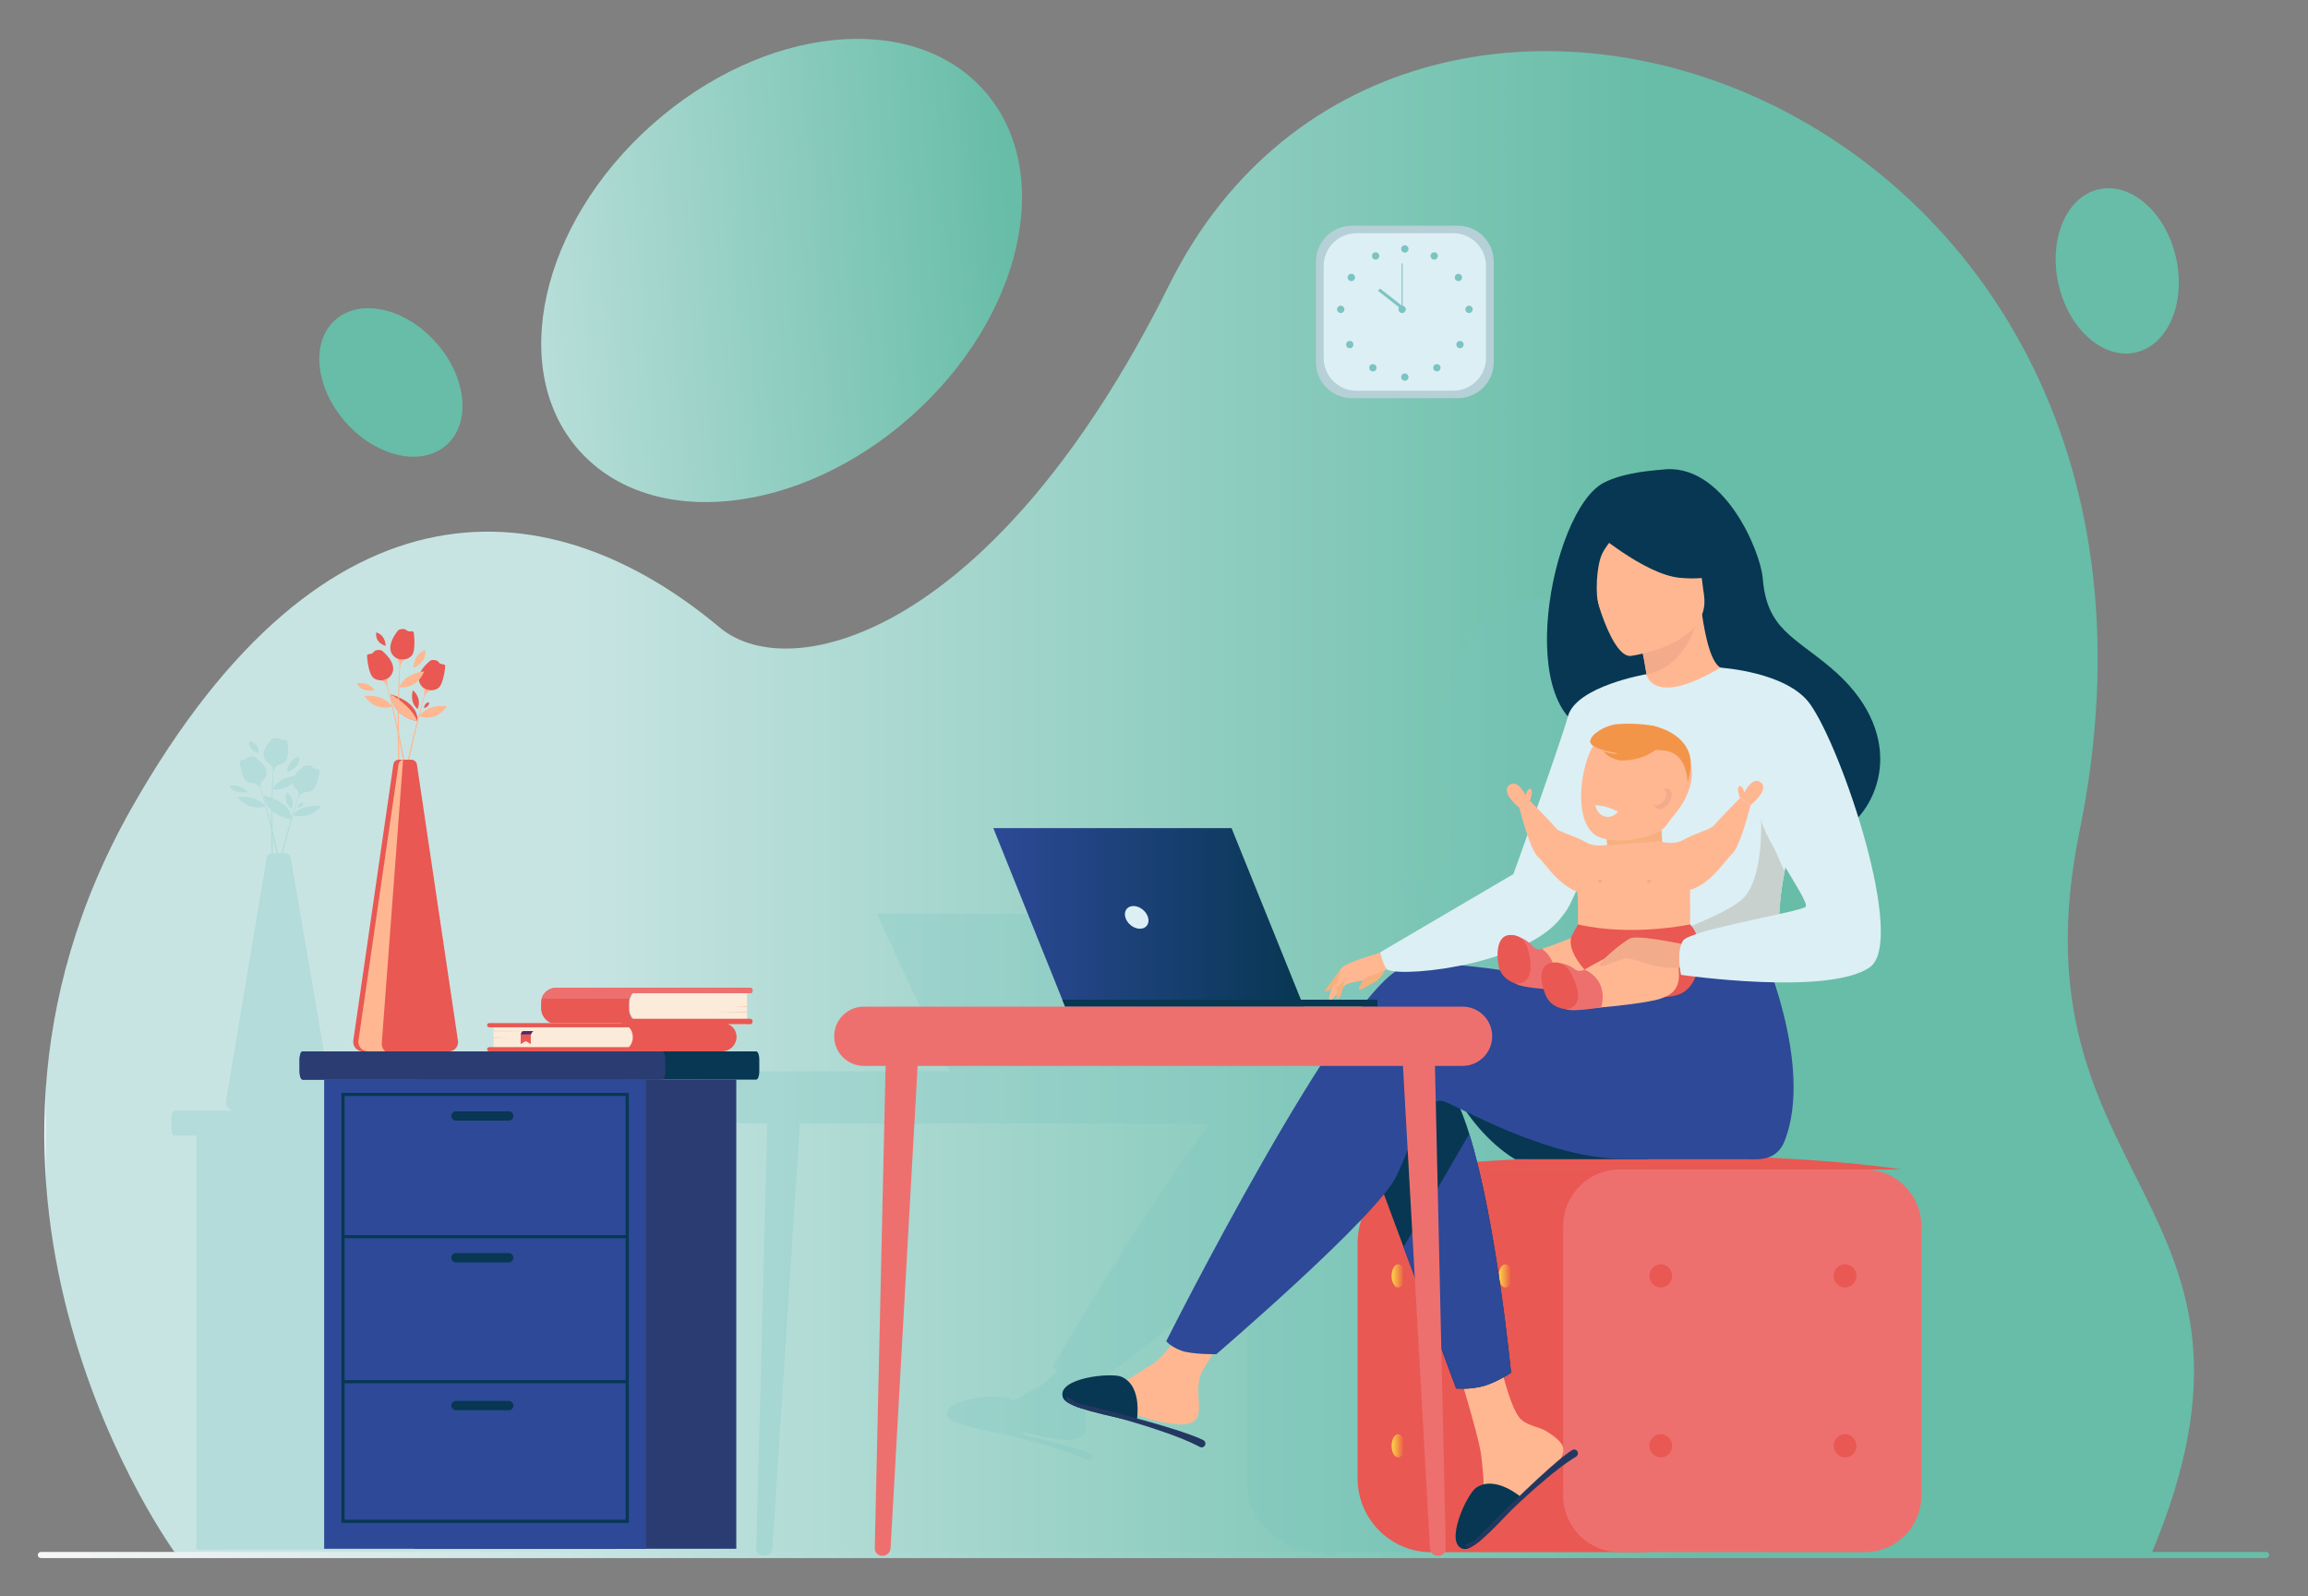<?xml version="1.0" encoding="UTF-8"?> <!-- Generator: Adobe Illustrator 25.4.1, SVG Export Plug-In . SVG Version: 6.00 Build 0) --> <svg xmlns="http://www.w3.org/2000/svg" xmlns:xlink="http://www.w3.org/1999/xlink" version="1.1" id="Layer_1" x="0px" y="0px" viewBox="0 0 944.988 653.682" style="enable-background:new 0 0 944.988 653.682;" xml:space="preserve"><rect x="0" y="0" width="944.988" height="653.682" fill="#808080" stroke="none"/> <style type="text/css"> .st0{fill:url(#SVGID_1_);} .st1{fill:url(#SVGID_00000090276254470686554510000011285300970689964189_);} .st2{fill:url(#SVGID_00000065075290512048673820000017510134336647762830_);} .st3{fill:#67BDA7;} .st4{fill:#B6D0D7;} .st5{fill:#DCEFF4;} .st6{fill:#7BC4C2;} .st7{opacity:0.25;fill:#7BC4C2;} .st8{fill:#073752;} .st9{fill:#2A3C72;} .st10{fill:#2D4997;} .st11{fill:#FCEBDA;} .st12{fill:#E95853;} .st13{fill:#ED706F;} .st14{fill:#F3D1B7;} .st15{fill:#4A2C6A;} .st16{fill:url(#SVGID_00000111165398757176916580000013534999177126761397_);} .st17{fill:url(#SVGID_00000101081625338190278550000016311381593036729532_);} .st18{fill:#D7691D;} .st19{fill:url(#SVGID_00000052065382905721874400000003805796893358421413_);} .st20{fill:#FFB792;} .st21{fill:#F6B07E;} .st22{fill:#F2AC8C;} .st23{fill:#C8D1CE;} .st24{fill:#F39549;} .st25{fill:#233861;} .st26{fill:url(#SVGID_00000063627332606610738700000002477460016623398328_);} .st27{fill:#6BB6BE;} </style> <g> <g> <g> <linearGradient id="SVGID_1_" gradientUnits="userSpaceOnUse" x1="18.12" y1="328.852" x2="898.319" y2="328.852"> <stop offset="0" style="stop-color:#FFFFFF"></stop> <stop offset="0.001" style="stop-color:#C7E4E3"></stop> <stop offset="0.247" style="stop-color:#C7E4E3"></stop> <stop offset="0.751" style="stop-color:#67BDA7"></stop> <stop offset="1" style="stop-color:#67BDA7"></stop> </linearGradient> <path class="st0" d="M72.097,636.462c0,0-108.143-146.652-18.289-305.423 c79.724-140.873,172.675-131.243,240.872-74.076c29.046,24.348,112.788,3.001,184.063-140.343 c97.2-195.482,434.13-76.921,372.697,223.832c-29.729,145.543,90.478,150.834,29.227,296.319L72.097,636.462z"></path> <linearGradient id="SVGID_00000012474230293971148180000005918643913227640494_" gradientUnits="userSpaceOnUse" x1="15.503" y1="636.77" x2="929.075" y2="636.77"> <stop offset="0" style="stop-color:#FFFFFF"></stop> <stop offset="0.001" style="stop-color:#F7F6F6"></stop> <stop offset="0.247" style="stop-color:#C7E4E3"></stop> <stop offset="0.751" style="stop-color:#67BDA7"></stop> <stop offset="1" style="stop-color:#67BDA7"></stop> </linearGradient> <path style="fill:url(#SVGID_00000012474230293971148180000005918643913227640494_);" d="M927.87,638.02H16.707 c-0.662,0-1.204-0.542-1.204-1.204v-0.092c0-0.662,0.542-1.204,1.204-1.204h911.163 c0.662,0,1.204,0.542,1.204,1.204v0.092C929.075,637.478,928.533,638.02,927.87,638.02z"></path> </g> </g> <linearGradient id="SVGID_00000070086881441998110080000008520349978196730027_" gradientUnits="userSpaceOnUse" x1="70.433" y1="128.801" x2="528.881" y2="95.66"> <stop offset="0" style="stop-color:#FFFFFF"></stop> <stop offset="0.001" style="stop-color:#C7E4E3"></stop> <stop offset="0.247" style="stop-color:#C7E4E3"></stop> <stop offset="0.751" style="stop-color:#67BDA7"></stop> <stop offset="1" style="stop-color:#67BDA7"></stop> </linearGradient> <path style="fill:url(#SVGID_00000070086881441998110080000008520349978196730027_);" d="M373.105,170.428 c-45.77,40.717-106.639,47.011-135.955,14.056c-29.316-32.954-15.978-92.677,29.791-133.394 c45.77-40.717,106.639-47.011,135.955-14.056C432.212,69.988,418.875,129.71,373.105,170.428z"></path> <ellipse transform="matrix(0.747 -0.665 0.665 0.747 -63.687 145.979)" class="st3" cx="160.018" cy="156.694" rx="24.671" ry="34.266"></ellipse> <ellipse transform="matrix(0.975 -0.22 0.22 0.975 -3.097 193.739)" class="st3" cx="867.293" cy="110.759" rx="24.671" ry="34.266"></ellipse> <path class="st4" d="M553.451,163.045h43.489c8.054,0,14.643-6.59,14.643-14.643v-41.317 c0-8.054-6.59-14.644-14.644-14.644h-43.489c-8.054,0-14.643,6.59-14.643,14.643v41.317 C538.806,156.455,545.396,163.045,553.451,163.045z"></path> <path class="st5" d="M555.334,159.986h39.721c7.356,0,13.375-6.019,13.375-13.375v-37.737 c0-7.356-6.019-13.375-13.375-13.375h-39.721c-7.356,0-13.375,6.019-13.375,13.375v37.737 C541.959,153.967,547.978,159.986,555.334,159.986z"></path> <g> <g> <path class="st6" d="M576.702,101.942c0-0.833-0.675-1.508-1.508-1.508c-0.833,0-1.507,0.675-1.507,1.508 s0.675,1.508,1.507,1.508C576.027,103.45,576.702,102.775,576.702,101.942z"></path> <path class="st6" d="M564.538,104.073c-0.404-0.728-1.322-0.99-2.05-0.586c-0.728,0.404-0.99,1.322-0.586,2.05 c0.404,0.728,1.322,0.99,2.05,0.586C564.68,105.719,564.942,104.801,564.538,104.073z"></path> <path class="st6" d="M554.116,112.353c-0.7-0.451-1.633-0.25-2.084,0.45c-0.452,0.7-0.25,1.633,0.45,2.084 c0.7,0.451,1.633,0.25,2.084-0.45C555.017,113.737,554.816,112.804,554.116,112.353z"></path> <path class="st6" d="M548.954,125.168c-0.833,0-1.507,0.675-1.507,1.508c0,0.832,0.675,1.508,1.507,1.508 c0.833,0,1.508-0.675,1.508-1.508C550.462,125.843,549.787,125.168,548.954,125.168z"></path> <path class="st6" d="M551.59,140.04c-0.589,0.589-0.589,1.543,0,2.132c0.589,0.589,1.543,0.589,2.132,0 c0.589-0.589,0.589-1.543,0-2.132C553.133,139.452,552.178,139.452,551.59,140.04z"></path> <path class="st6" d="M561.056,149.531c-0.589,0.589-0.589,1.543,0,2.132c0.589,0.589,1.543,0.589,2.132,0 c0.589-0.589,0.589-1.543,0-2.132C562.6,148.943,561.645,148.943,561.056,149.531z"></path> <path class="st6" d="M576.702,154.424c0-0.833-0.675-1.508-1.508-1.508c-0.833,0-1.507,0.675-1.507,1.508 c0,0.833,0.675,1.508,1.507,1.508C576.027,155.931,576.702,155.256,576.702,154.424z"></path> </g> <g> <path class="st6" d="M585.9,104.073c0.404-0.728,1.322-0.99,2.05-0.586s0.99,1.322,0.585,2.05 c-0.405,0.728-1.322,0.99-2.05,0.586C585.757,105.719,585.495,104.801,585.9,104.073z"></path> <path class="st6" d="M596.321,112.353c0.7-0.451,1.633-0.25,2.084,0.45c0.451,0.7,0.25,1.633-0.45,2.084 c-0.7,0.451-1.633,0.25-2.084-0.45C595.42,113.737,595.622,112.804,596.321,112.353z"></path> <path class="st6" d="M601.483,125.168c0.833,0,1.507,0.675,1.507,1.508c0,0.832-0.675,1.508-1.507,1.508 s-1.508-0.675-1.508-1.508C599.976,125.843,600.651,125.168,601.483,125.168z"></path> <path class="st6" d="M598.848,140.04c0.589,0.589,0.589,1.543,0,2.132c-0.589,0.589-1.543,0.589-2.132,0 c-0.589-0.589-0.589-1.543,0-2.132C597.304,139.452,598.259,139.452,598.848,140.04z"></path> <path class="st6" d="M589.381,149.531c0.589,0.589,0.589,1.543,0,2.132c-0.589,0.589-1.543,0.589-2.132,0 c-0.589-0.589-0.589-1.543,0-2.132C587.838,148.943,588.792,148.943,589.381,149.531z"></path> </g> </g> <g> <path class="st6" d="M575.601,126.676c0-0.833-0.675-1.508-1.508-1.508c-0.833,0-1.507,0.675-1.507,1.508 c0,0.832,0.675,1.508,1.507,1.508C574.926,128.183,575.601,127.508,575.601,126.676z"></path> <g> <rect x="573.888" y="107.842" class="st6" width="0.411" height="18.833"></rect> </g> <g> <rect x="568.674" y="116.383" transform="matrix(0.618 -0.787 0.787 0.618 121.218 494.732)" class="st6" width="1.235" height="12.693"></rect> </g> </g> <path class="st7" d="M260.278,454.827h-14.251c3.359,0,6.082-2.363,6.082-5.278c0-2.03-1.407-3.772-3.421-4.538 h7.809v-0h1.316c0.532,0,0.964-0.374,0.964-0.836v-0.296c0-0.461-0.431-0.836-0.964-0.836h-1.316v-9.221 h1.316c0.532,0,0.964-0.374,0.964-0.836v-0.296c0-0.462-0.431-0.836-0.964-0.836H176.961 c-2.849,0-5.253,1.657-5.998,3.922c-0.157,0.474-0.24,0.974-0.24,1.492v1.979c0,1.058,0.328,2.048,0.901,2.9 c0.741,1.103,1.895,1.967,3.275,2.447h-25.769c-0.487,0-0.882,0.343-0.882,0.765c0,0.422,0.395,0.765,0.882,0.765 h1.806v7.173h-1.806c-0.487,0-0.882,0.343-0.882,0.765c0,0.423,0.395,0.765,0.882,0.765h-16.817 c2.349,0,4.149-1.811,3.804-3.827l-17.091-99.837c-0.17-0.992-1.151-1.726-2.307-1.726h-0.897 c1.497-6.033,2.924-11.3,4.173-15.653c0.776,0.244,7.014,1.982,11.532-3.643c0,0-7.657-1.118-11.483,3.473 c0.733-2.549,1.405-4.79,1.993-6.697c0.136-0.401,0.802-2.009,2.908-2.555c0,0-0.211,0.013-0.537-0.012 c1.579,0.071,3.734-0.234,4.713-2.209c1.249-2.52,1.587-5.331,1.677-6.521c0.023-0.31-0.245-0.572-0.602-0.601 c-0.38-0.03-0.887-0.104-1.395-0.275c-0.611-0.206-0.922-1.007-1.748-1.183 c-0.518-0.11-1.044-0.205-1.647-0.159c-0.341,0.026-0.66,0.153-0.927,0.339c-0.844,0.589-2.841,2.112-3.936,3.978 c-2.382,0.388-6.965,1.608-8.837,5.384c0.075-2.625,0.167-4.939,0.262-6.911c0.031-0.413,0.275-2.114,2.196-3.047 c0,0-0.203,0.053-0.527,0.09c1.558-0.229,3.585-0.935,4.044-3.047c0.585-2.696,0.208-5.503-0.003-6.682 c-0.055-0.307-0.383-0.512-0.738-0.472c-0.379,0.042-0.892,0.067-1.431-0.004c-0.648-0.086-1.153-0.808-2.003-0.824 c-0.533-0.01-1.071-0.002-1.647,0.157c-0.326,0.09-0.607,0.274-0.82,0.506c-1.228,1.334-5.417,6.4-1.343,9.398 c-0.003-0.001-0.019-0.009-0.019-0.009c0.008,0.005,0.016,0.008,0.025,0.013 c0.234,0.172,0.491,0.337,0.781,0.494c0.633,0.498,1.393,1.377,1.297,2.727l0.001,0.002 c-0.223,2.951-0.45,6.748-0.602,11.281c-0.923-0.351-1.932-0.689-3.076-1.003c0,0,0.081,3.133,2.949,5.93 c-0.034,1.875-0.052,3.855-0.052,5.924c-1.591-6.249-3.071-11.306-4.225-14.988v-0.002 c-0.396-1.287,0.124-2.275,0.624-2.875c0.26-0.211,0.481-0.425,0.678-0.641c0.006-0.006,0.013-0.01,0.019-0.016 c0,0-0.008,0.006-0.013,0.009c3.302-3.639-1.96-7.881-3.469-8.977c-0.262-0.191-0.579-0.323-0.919-0.355 c-0.601-0.057-1.13,0.029-1.65,0.13c-0.83,0.162-1.159,0.957-1.775,1.153c-0.511,0.162-1.02,0.227-1.401,0.25 c-0.357,0.022-0.632,0.28-0.616,0.59c0.062,1.192,0.335,4.008,1.526,6.549c0.932,1.991,3.079,2.334,4.659,2.291 c-0.326,0.019-0.536,0.003-0.536,0.003c2.095,0.583,2.723,2.206,2.849,2.607c0.544,1.916,1.164,4.168,1.838,6.729 c-3.719-4.657-11.401-3.672-11.401-3.672c4.387,5.702,10.664,4.073,11.446,3.843 c0.736,2.802,1.536,5.979,2.373,9.485c0.011,1.893,0.035,3.849,0.08,5.885c0.027,1.227,0.064,2.507,0.11,3.828 c-0.998,0.078-1.82,0.733-1.966,1.607l-16.695,99.844c-0.346,2.07,1.504,3.924,3.913,3.924H71.371 c-0.657,0-1.195,1.286-1.195,2.855v4.489c0,1.572,0.538,2.855,1.195,2.855h188.907c0.716,0,1.302-1.284,1.302-2.855 v-4.489C261.58,456.113,260.994,454.827,260.278,454.827z M111.7,323.278c0.651,0.073,4.908,0.401,8.132-2.654 c0.094,0.678,0.389,1.363,0.972,2.032c-0.006-0.005-0.015-0.011-0.015-0.011 c0.007,0.007,0.014,0.011,0.021,0.017c0.191,0.218,0.406,0.435,0.659,0.649c0.486,0.609,0.986,1.606,0.559,2.887 l-0,0.003c-0.8,2.365-1.748,5.296-2.787,8.753c0.071-1.406-0.477-5.173-7.625-8.02 C111.64,325.664,111.668,324.432,111.7,323.278z M111.749,349.437c-0.036-1.279-0.067-2.536-0.094-3.769 c-0.026-1.167-0.046-2.308-0.063-3.429c0.529,2.276,1.07,4.676,1.617,7.198H111.749z M113.784,349.437 c-0.745-3.414-1.492-6.609-2.221-9.558c-0.028-2.728-0.03-5.3-0.013-7.718c1.625,1.404,4.01,2.671,7.527,3.339 c-1.192,3.99-2.497,8.663-3.828,13.937H113.784z M207.366,437.115c0-0.463,0.069-0.912,0.199-1.339 c0.22-0.725,0.613-1.388,1.137-1.954h0.794c-1.315,1.171-2.128,2.768-2.13,4.532V437.115z M208.773,443.043 c-0.262-0.277-0.493-0.577-0.688-0.897c-0.459-0.751-0.719-1.607-0.719-2.515v-1.266 c0.002,1.825,0.851,3.478,2.225,4.679H208.773z M80.399,634.548h171.599V465.028H80.399V634.548z M720.953,497.497 h16.177c0,0-19.485-2.832-55.725-4.285c3.533-0.987,5.82-3.166,7.143-6.13 c7.962-17.832,1.326-42.246-4.32-57.202c15.778,0.25,32.067-0.815,39.715-5.442 c8.813-5.333,3.724-30.576-4.759-54.185c12.288-12.096,15.382-34.452-11.508-54.077 c-15.559-11.355-26.613-14.119-28.293-32.25c-0.911-9.836-16.407-42.3-42.154-39.298 c-2.152,0.251-15.395,0.787-24.099,4.753c-18.96,8.639-33.664,65.346-14.88,84.427 c-1.505,4.771-7.056,18.74-12.872,33.056c-1.664-1.486-2.91-2.587-2.91-2.587s1.608-3.763,0.28-4.256 c-1.328-0.493-2.102,2.247-2.102,2.247s-3.458-6.226-6.973-3.538c-3.515,2.688,4.391,8.099,4.391,8.099 s1.438,5.069,3.316,9.834c-2.07,5.054-4.061,9.888-5.796,14.088l-55.497,28.282c0,0,0.017,0.059,0.041,0.143 c-4.837,1.218-14.96,3.938-16.291,5.681l-6.951,8.172c0,0,0.737,0.383,1.858-0.185 c0.337-0.171,0.785-0.493,1.246-0.86c-0.749,1.757-1.265,3.32-1.206,4.053c0.004,0.046,0.022,0.068,0.031,0.104 h-11.73l-28.869-61.974H359.02l28.722,61.974h-0l1.165,2.512h-83.81c-6.817,0-12.343,4.795-12.343,10.71 c0,5.915,5.526,10.71,12.343,10.71h9.069l-4.513,174.242c-0.039,1.516,1.329,2.764,3.032,2.764h0.289 c1.736,0,3.171-1.207,3.271-2.751l11.247-174.254h167.66c-29.78,40.16-64.133,99.463-64.133,99.463 s0.595,0.681,2.027,1.545c-2.795,3.004-5.852,5.838-8.425,7.14c-3.516,1.78-6.694,3.75-9.956,5.391 c-0.664-0.475-1.421-0.885-2.287-1.212c-4.255-1.609-26.993,0.407-24.425,7.4c0.878,2.391,6.738,4.361,23.342,7.53 c23.45,5.697,31.067,9.23,33.706,10.428c0.205,0.093,0.423,0.143,0.639,0.155 c0.607,0.033,1.208-0.241,1.508-0.738c0.407-0.676,0.106-1.51-0.672-1.863c-3.92-1.779-13.323-4.447-27.601-7.849 c0.051-0.367,0.102-0.803,0.143-1.294c1.572,0.568,3.353,1.198,6.802,1.93 c9.185,1.948,17.406,2.783,18.56-2.222c0.409-1.763,0.277-3.562,0.138-5.321 c-0.267-3.238-0.381-7.43,1.759-10.601c1.011-1.498,2.468-3.537,4.044-5.7c0.942,0.011,1.527,0.006,1.527,0.006 s38.992-29.001,61.063-49.233c-1.432,3.147-2.227,6.572-2.227,10.159v82.916c0,14.936,13.631,27.103,30.687,27.662 c0.588,0.791,1.588,1.315,2.725,1.315h0.289c1.093,0,2.043-0.518,2.577-1.288h173.993 c13.513,0,24.467-9.505,24.467-21.23v-95.834C745.419,507.001,734.466,497.497,720.953,497.497z M688.481,389.898 c0.11-0.495,0.228-1.003,0.351-1.52c4.868,7.002,9.419,13.322,8.421,14.188c-0.624,0.541-5.021,1.478-10.998,2.633 C686.499,401.329,686.956,396.633,688.481,389.898z M514.706,436.14h-14.956c0.602-0.376,1.415-1.109,2.263-1.93 l-0.049,1.745c0,0,0.744-0.202,1.536-1.109c0.392-0.449,0.844-1.911,1.201-3.275 c0.24-0.224,0.462-0.424,0.646-0.571c1.132-0.906,5.232-1.438,7.249-1.723c0.141-0.02,0.272-0.044,0.408-0.066 c-0.824,1.051-2.062,2.77-1.715,3.211c0.508,0.647,2.831-1.151,5.995-2.347c3.164-1.197,4.749-4.535,4.749-4.535 c0.3-0.158,0.615-0.269,0.922-0.351c0.127,0.1,0.254,0.183,0.382,0.224c0.743,0.236,1.803,0.412,3.117,0.526 C523.071,427.972,519.088,431.509,514.706,436.14z M568.964,420.304c0.021,1.095,0.149,2.246,0.392,3.413 c0.127,0.613,0.327,1.166,0.57,1.676c-5.669-0.701-11.033-1.263-15.943-1.645 C558.936,422.866,564.041,421.722,568.964,420.304z M560.424,494.711c-1.03-3.548-2.112-6.943-3.248-10.1 c-1.179-3.282-2.417-6.303-3.711-8.988c0.801,0.339,1.664,0.704,2.568,1.086 c9.785,12.221,20.241,17.073,20.241,17.073h1.951C572.432,494.047,566.499,494.356,560.424,494.711z M602.43,408.982c-0.259,0.385-2.558,3.822-2.872,4.893c-3.931,1.398-8.793,3.047-12.122,3.895 c-2.494,0.695-3.89-0.922-3.89-0.922c-0.451-0.488-0.945-0.911-1.46-1.29 c6.101-2.782,11.184-6.155,14.264-10.169c1.417-1.23,3.268-4.308,5.311-8.414c0.154,0.055,0.302,0.12,0.458,0.172 c0.176,1.27,0.31,2.605,0.31,4.018V408.982z M122.506,309.763c-4.93,1.558-4.93,6.522-4.93,6.522 C123.592,313.905,122.506,309.763,122.506,309.763z M101.387,324.362c0,0-1.748-3.14-7.343-2.595 C94.045,321.767,94.884,325.136,101.387,324.362z M105.997,308.308c0,0,0.145-3.788-3.893-4.88 C102.104,303.427,101.132,306.953,105.997,308.308z M119.247,331.097c0.146,0.11,2.105-3.686-1.881-6.735 C117.366,324.362,115.7,328.423,119.247,331.097z M122.039,330.801c2.391-0.569,2.04-2.162,2.04-2.162 C122.008,328.912,121.928,330.827,122.039,330.801z"></path> <g> <g> <path class="st8" d="M122.671,433.772v5.087c0,1.782,0.577,3.236,1.28,3.236h185.659c0.704,0,1.28-1.454,1.28-3.236 v-5.087c0-1.778-0.577-3.236-1.28-3.236H123.951C123.248,430.537,122.671,431.994,122.671,433.772z"></path> <path class="st9" d="M122.671,433.772v5.087c0,1.782,0.529,3.236,1.175,3.236h147.393c0.646,0,1.175-1.454,1.175-3.236 v-5.087c0-1.778-0.529-3.236-1.175-3.236H123.846C123.2,430.537,122.671,431.994,122.671,433.772z"></path> <rect x="169.661" y="442.097" transform="matrix(-1 -1.224647e-16 1.224647e-16 -1 471.128 1076.308)" class="st9" width="131.806" height="192.113"></rect> <rect x="132.724" y="442.097" transform="matrix(-1 -1.224647e-16 1.224647e-16 -1 397.254 1076.308)" class="st10" width="131.806" height="192.113"></rect> <g> <g> <path class="st8" d="M139.805,447.524h117.641v176.08H139.805V447.524z M256.176,448.794H141.075v173.539h115.1 V448.794z"></path> </g> <g> <rect x="140.44" y="505.773" class="st8" width="116.371" height="1.27"></rect> </g> <g> <rect x="140.44" y="565.156" class="st8" width="116.371" height="1.27"></rect> </g> <path class="st8" d="M186.701,458.88h21.594c1.048,0,1.905-0.858,1.905-1.905l0,0c0-1.048-0.858-1.905-1.905-1.905 h-21.594c-1.048,0-1.905,0.857-1.905,1.905l0,0C184.796,458.022,185.653,458.88,186.701,458.88z"></path> <path class="st8" d="M186.701,516.951h21.594c1.048,0,1.905-0.857,1.905-1.905l0,0c0-1.048-0.858-1.905-1.905-1.905 h-21.594c-1.048,0-1.905,0.857-1.905,1.905l0,0C184.796,516.093,185.653,516.951,186.701,516.951z"></path> <path class="st8" d="M186.701,577.486h21.594c1.048,0,1.905-0.857,1.905-1.905l0,0c0-1.048-0.858-1.905-1.905-1.905 h-21.594c-1.048,0-1.905,0.857-1.905,1.905l0,0C184.796,576.628,185.653,577.486,186.701,577.486z"></path> </g> </g> <g> <g> <g> <path class="st11" d="M264.84,419.412h41.052v-14.911h-41.213c-3.922,0-7.101,3.179-7.101,7.101v0.547 C257.578,416.161,260.83,419.412,264.84,419.412z"></path> <path class="st12" d="M221.544,410.636v2.243c0,1.199,0.322,2.321,0.886,3.286 c1.132,1.942,3.237,3.247,5.647,3.247h79.109c0.523,0,0.948-0.424,0.948-0.947v-0.336 c0-0.523-0.424-0.947-0.948-0.947h-48.224c-0.258-0.314-0.485-0.654-0.677-1.017 c-0.452-0.851-0.707-1.821-0.707-2.851v-2.851c0-0.524,0.067-1.034,0.195-1.517 c0.216-0.821,0.603-1.573,1.118-2.214h48.294c0.523,0,0.948-0.424,0.948-0.948v-0.335 c0-0.523-0.424-0.948-0.948-0.948h-79.507c-2.802,0-5.165,1.878-5.899,4.444 C221.627,409.483,221.544,410.05,221.544,410.636z"></path> <path class="st13" d="M221.781,408.946h35.993c0.216-0.821,0.603-1.573,1.118-2.214h48.294 c0.523,0,0.948-0.424,0.948-0.948v-0.335c0-0.523-0.424-0.948-0.948-0.948h-79.507 C224.877,404.501,222.514,406.38,221.781,408.946z"></path> </g> <polygon class="st14" points="305.893,411.957 300.035,412.208 305.893,412.359 "></polygon> <polygon class="st14" points="305.893,414.296 291.957,414.547 305.893,414.698 "></polygon> </g> <g> <g> <g> <path class="st12" d="M295.596,430.537h-44.942v-11.598h45.306c3.102,0,5.617,2.515,5.617,5.617l0,0 C301.578,427.859,298.9,430.537,295.596,430.537z"></path> <path class="st11" d="M253.426,430.537h-51.339v-11.598h51.464c3.05,0,5.524,2.473,5.524,5.524v0.426 C259.075,428.008,256.546,430.537,253.426,430.537z"></path> <path class="st12" d="M262.49,430.537h-62.179c-0.479,0-0.868-0.388-0.868-0.868l0,0 c0-0.479,0.389-0.867,0.868-0.867h62.179c0.479,0,0.867,0.388,0.867,0.867l0,0 C263.357,430.148,262.969,430.537,262.49,430.537z"></path> <path class="st12" d="M262.49,420.673h-62.179c-0.479,0-0.868-0.388-0.868-0.867l0,0 c0-0.479,0.389-0.868,0.868-0.868h62.179c0.479,0,0.867,0.389,0.867,0.868l0,0 C263.357,420.285,262.969,420.673,262.49,420.673z"></path> </g> <polygon class="st14" points="202.087,424.738 208.996,424.933 202.087,425.05 "></polygon> <polygon class="st14" points="202.087,422.068 218.525,422.264 202.087,422.381 "></polygon> </g> <g> <path class="st12" d="M218.355,422.225c0,0-0.704,0.498-0.938,1.317c-0.041,0.143-0.068,0.297-0.073,0.458 c-0.039,1.088,0,3.551,0,3.551l-2.079-1.231l-2.075,1.231v-3.338c0-0.631,0.178-1.245,0.508-1.647 c0.16-0.195,0.354-0.342,0.575-0.342H218.355z"></path> <path class="st15" d="M218.355,422.225c0,0-0.704,0.498-0.938,1.317l-4.168,0.049c0,0,0.164-1.173,1.023-1.366 H218.355z"></path> </g> </g> </g> <g> <g> <path class="st12" d="M586.074,635.618h86.203c16.694,0,30.227-13.533,30.227-30.227v-96.27 c0-16.694-13.533-30.227-30.227-30.227h-86.203c-16.694,0-30.227,13.533-30.227,30.227v96.272 C555.847,622.085,569.38,635.618,586.074,635.618z"></path> <path class="st13" d="M663.197,635.618h100.305c12.8,0,23.176-10.376,23.176-23.176V502.069 c0-12.8-10.376-23.176-23.176-23.176H663.198c-12.8,0-23.176,10.376-23.176,23.176v110.373 C640.021,625.242,650.398,635.618,663.197,635.618z"></path> <g> <path class="st12" d="M760.096,522.468c0-2.627-2.085-4.758-4.658-4.758s-4.658,2.13-4.658,4.758 c0,2.628,2.085,4.758,4.658,4.758S760.096,525.096,760.096,522.468z"></path> <path class="st12" d="M684.643,522.468c0-2.627-2.085-4.758-4.658-4.758c-2.572,0-4.658,2.13-4.658,4.758 c0,2.628,2.085,4.758,4.658,4.758C682.558,527.226,684.643,525.096,684.643,522.468z"></path> <path class="st12" d="M760.096,592.042c0-2.628-2.085-4.758-4.658-4.758s-4.658,2.13-4.658,4.758 c0,2.627,2.085,4.758,4.658,4.758S760.096,594.67,760.096,592.042z"></path> <path class="st12" d="M684.643,592.042c0-2.628-2.085-4.758-4.658-4.758c-2.572,0-4.658,2.13-4.658,4.758 c0,2.627,2.085,4.758,4.658,4.758C682.558,596.8,684.643,594.67,684.643,592.042z"></path> </g> <g> <linearGradient id="SVGID_00000029004899128135021480000000815242710772445064_" gradientUnits="userSpaceOnUse" x1="613.66" y1="522.469" x2="619.078" y2="522.469"> <stop offset="0" style="stop-color:#FDD648"></stop> <stop offset="1" style="stop-color:#E94F47"></stop> </linearGradient> <path style="fill:url(#SVGID_00000029004899128135021480000000815242710772445064_);" d="M619.078,522.468 c0-2.627-1.213-4.758-2.709-4.758s-2.709,2.13-2.709,4.758c0,2.628,1.213,4.758,2.709,4.758 S619.078,525.096,619.078,522.468z"></path> <linearGradient id="SVGID_00000118360263562076210090000006338912539162708379_" gradientUnits="userSpaceOnUse" x1="569.777" y1="522.469" x2="575.195" y2="522.469"> <stop offset="0" style="stop-color:#FDD648"></stop> <stop offset="1" style="stop-color:#E94F47"></stop> </linearGradient> <path style="fill:url(#SVGID_00000118360263562076210090000006338912539162708379_);" d="M575.195,522.468 c0-2.627-1.213-4.758-2.709-4.758c-1.496,0-2.709,2.13-2.709,4.758c0,2.628,1.213,4.758,2.709,4.758 C573.982,527.226,575.195,525.096,575.195,522.468z"></path> <path class="st18" d="M619.078,592.042c0-2.628-1.213-4.758-2.709-4.758s-2.709,2.13-2.709,4.758 c0,2.627,1.213,4.758,2.709,4.758S619.078,594.67,619.078,592.042z"></path> <linearGradient id="SVGID_00000004531170934919821090000011298926431279617686_" gradientUnits="userSpaceOnUse" x1="569.777" y1="592.042" x2="575.195" y2="592.042"> <stop offset="0" style="stop-color:#FDD648"></stop> <stop offset="1" style="stop-color:#E94F47"></stop> </linearGradient> <path style="fill:url(#SVGID_00000004531170934919821090000011298926431279617686_);" d="M575.195,592.042 c0-2.628-1.213-4.758-2.709-4.758c-1.496,0-2.709,2.13-2.709,4.758c0,2.627,1.213,4.758,2.709,4.758 C573.982,596.8,575.195,594.67,575.195,592.042z"></path> </g> <path class="st12" d="M778.528,478.893c0,0-77.98-13.071-212.049,0H778.528z"></path> </g> </g> <path class="st8" d="M596.686,449.402c10.48,18.24,23.661,25.281,23.661,25.281h54.837 C675.184,474.682,588.691,435.487,596.686,449.402z"></path> <g> <path class="st20" d="M567.657,389.421c0,0-16.811,4.541-18.539,7.15c-1.728,2.609-5.114,10.587-4.97,12.669 c0.144,2.083,4.734-4.12,6.453-5.706c1.113-1.027,5.145-1.63,7.128-1.952 c4.996-0.812,7.406-3.098,9.28-4.236c1.256-0.763,2.781-0.621,2.781-0.621L567.657,389.421z"></path> <path class="st21" d="M550.585,401.143c0,0-1.021,5.722-1.8,6.75s-1.511,1.257-1.511,1.257l0.12-4.94 L550.585,401.143z"></path> <path class="st21" d="M549.117,396.571l-6.836,9.261c0,0,0.725,0.434,1.827-0.21 c1.102-0.644,3.404-3.178,3.404-3.178L549.117,396.571z"></path> <path class="st21" d="M567.009,397.346c0,0-1.559,3.784-4.67,5.14c-3.111,1.356-5.395,3.393-5.895,2.66 s2.356-4.588,2.356-4.588L567.009,397.346z"></path> <path class="st20" d="M638.803,590.527c1.429,1.638,1.611,3.468,0.904,5.422c-0.001,0.008-0.005,0.019-0.014,0.027 c-1.308,3.614-5.629,7.65-10.648,11.681c-0.641,0.518-1.212,0.988-1.709,1.424 c-0.131,0.115-0.261,0.229-0.384,0.344c-0.101,0.089-0.198,0.182-0.295,0.267 c-4.681,4.315-3.583,3.898-11.992,12.653c-9.588,9.976-15.525,11.561-17.403,10.652 c-1.589-0.775,1.639-6.066,5.216-12.012c0.174-0.286,0.343-0.577,0.521-0.867 c0.477-0.791,0.95-1.593,1.423-2.388c4.191-7.157,3.115-10.515,2.121-21.167 c-0.807-8.655-13.465-48.355-13.465-48.355l18.374-3.165c0,0,5.533,31.613,11.63,36.481 c3.26,2.595,6.909,2.627,10.043,4.551c0.222,0.134,0.439,0.271,0.652,0.412 C635.556,587.666,637.37,588.885,638.803,590.527z"></path> <path class="st20" d="M490.646,579.051c-1.134,5.672-9.219,4.725-18.251,2.518 c-9.032-2.207-6.433-3.602-19.288-5.025c-12.855-1.423-17.201-2.197-17.594-4.109 c-0.351-1.696,6.001-2.294,12.814-3.079c0.856-0.096,1.717-0.202,2.578-0.308 c7.692-0.965,13.325-5.929,20.312-10.005c6.618-3.861,16.495-19.593,16.495-19.593l17.629,1.397 c0,0-9.251,14.051-12.829,20.16c-2.104,3.593-1.993,8.345-1.73,12.014 C490.918,575.015,491.048,577.053,490.646,579.051z"></path> <path class="st8" d="M558.206,466.326l16.48,44.346l21.515,57.903c0,0,5.839,0.564,11.43-1.045 c5.148-1.488,11.055-5.38,11.055-5.38s-5.974-62.172-17.119-97.86c-2.856-9.161-6.057-16.57-9.589-20.741 C574.701,423.129,558.206,466.326,558.206,466.326z"></path> <path class="st10" d="M574.961,395.899c10.796-3.483,41.59,0.989,72.523,7.044l6.477-10.683l66.815-5.218 c0,0,22.048,48.894,9.977,80.047c-1.774,4.579-5.299,7.516-11.309,7.612c-0.002,0.003-0.973-0.003-0.976,0 c0,0-39.767-0.023-52.679-0.023c-33.227,0-70.322-22.841-75.12-23.8c-7.854-1.571-10.996,14.137-18.85,30.631 c-7.854,16.494-73.83,73.044-73.83,73.044s-10.14,0.101-14.329-1.47c-4.505-1.689-6.153-3.884-6.153-3.884 S550.613,403.753,574.961,395.899z"></path> <path class="st8" d="M654.354,300.247c23.793,13.1,72.06,40.258,72.31,40.083c0,0,17.741,6.685,27.806,0.001 c16.775-11.14,25.771-41.123-4.907-66.925c-15.3-12.868-26.17-16.001-27.822-36.549 c-0.896-11.148-16.134-47.938-41.453-44.535c-2.116,0.284-15.139,0.892-23.698,5.387 C634.779,209.161,618.686,295.176,654.354,300.247z"></path> <path class="st20" d="M674.296,289.096c-0.105,0.068,11.706,4.1,19.604,0.602 c7.43-3.283,13.058-15.507,12.948-15.514c-3.38-0.156-7.09-3.111-9.948-22.5l-1.44,0.516l-24.198,8.707 c0,0,1.753,7.764,2.887,15.157C675.105,282.272,675.618,288.218,674.296,289.096z"></path> <path class="st22" d="M671.263,260.908c0,0,1.753,7.764,2.887,15.157c13.899-2.502,19.354-16.35,21.311-23.864 L671.263,260.908z"></path> <path class="st20" d="M667.659,268.615c0,0,33.108-4.444,30.023-25.019c-3.085-20.575-0.889-35.006-22.158-33.038 s-24.189,10.433-24.83,17.551C650.054,235.226,658.968,269.24,667.659,268.615z"></path> <path class="st8" d="M651.901,216.83c0,0,21.194,18.264,35.61,19.737c14.416,1.472,19.874-3.155,19.874-3.155 s-8.498-7.055-13.611-18.441c-1.507-3.356-4.691-5.659-8.356-5.975C675.123,208.107,655.61,207.702,651.901,216.83 z"></path> <path class="st8" d="M665.149,215.194c0,0-7.09,6.855-9.323,11.94c-2.155,4.907-2.801,16.642-1.085,21.303 c0,0-11.047-21.48-4.793-31.916C656.581,205.455,665.149,215.194,665.149,215.194z"></path> <path class="st5" d="M646.418,337.866c1.001,67.018,0.275,53.014,7.606,59.373 c1.767,1.531,6.732,2.444,13.268,2.875c20.55,1.364,56.674-2.021,58.048-5.819 c4.74-13.14,1.394-17.223,5.348-37.341c0.412-2.139,0.922-4.456,1.521-6.978 c3.297-13.818,6.506-18.518-5.191-40.717c-10.609-20.108-21.63-36.429-22.62-35.84 c-27.989,16.614-30.246,2.65-30.246,2.65S645.927,305.177,646.418,337.866z"></path> <path class="st10" d="M574.686,510.672l21.515,57.903c0,0,5.839,0.564,11.43-1.045 c5.148-1.488,11.055-5.38,11.055-5.38s-5.974-62.172-17.119-97.86L574.686,510.672z"></path> <path class="st5" d="M674.15,276.065c0,0-28.799,4.883-32.181,17.282c-3.382,12.4-28.113,80.729-28.113,80.729 s19.471,7.197,26.234,0.433c6.763-6.764,23.534-62.75,23.534-62.75L674.15,276.065z"></path> <path class="st23" d="M667.292,400.114c20.55,1.364,56.674-2.021,58.048-5.819 c4.74-13.14,1.394-17.223,5.348-37.341l-9.639-21.946c0,0,1.366,25.115-7.8,33.29 c-9.156,8.175-37.528,15.78-41.983,22.611C669.117,394.187,667.704,397.474,667.292,400.114z"></path> <path class="st21" d="M666.31,389.97c0,0-4.248,5.479-5.641,6.133c-1.393,0.654-2.292,0.491-2.292,0.491 l2.862-5.152L666.31,389.97z"></path> <path class="st21" d="M667.292,384.327l-12.351,5.997c0,0,0.525,0.86,2.046,0.79 c1.521-0.069,5.357-1.472,5.357-1.472L667.292,384.327z"></path> <path class="st5" d="M619.671,357.918l-54.574,32.052c0,0,1.581,6.64,3.194,7.231 c8.532,3.128,58.661-2.964,71.799-22.692L619.671,357.918z"></path> <g> <path class="st21" d="M680.221,338.772c0,0,0.712,7.693,0,9.687c-0.712,1.994-21.139,2.442-21.654,0.57 c-0.514-1.872-1.282-7.55,0-8.547C659.85,339.485,680.221,338.772,680.221,338.772z"></path> <path class="st20" d="M666.741,410.202h4.59c11.37,0,20.672-9.302,20.672-20.672v-19.808 c0-11.37-0.247-21.472-12.47-25.226l-21.49,1.622c-18.564,5.125-11.975,12.234-11.975,23.604v19.808 C646.069,400.899,655.371,410.202,666.741,410.202z"></path> <g> <path class="st20" d="M658.546,345.839c0,0-5.066,1.299-8.686-0.7c-5.221-2.881-11.468-4.495-12.56-5.812 c-1.849-2.23-10.861-11.41-10.861-11.41l-4.33,2.891c0,0,4.171,16.958,7.548,19.987 c3.377,3.028,9.426,13.783,19.62,15.305C654.572,366.89,658.546,345.839,658.546,345.839z"></path> <path class="st20" d="M626.439,327.916c0,0,1.581-4.265,0.276-4.824c-1.306-0.559-2.067,2.546-2.067,2.546 s-3.401-7.056-6.857-4.009c-3.457,3.047,4.318,9.178,4.318,9.178L626.439,327.916z"></path> </g> <g> <path class="st20" d="M680.312,344.727c0,0,5.066,1.299,8.686-0.7c5.221-2.882,11.468-4.495,12.56-5.812 c1.849-2.23,10.861-11.41,10.861-11.41l4.33,2.892c0,0-4.171,16.958-7.548,19.986 c-3.377,3.028-9.426,13.783-19.62,15.305C684.285,365.778,680.312,344.727,680.312,344.727z"></path> <path class="st20" d="M712.419,326.805c0,0-1.582-4.265-0.276-4.824c1.306-0.559,2.067,2.546,2.067,2.546 s3.4-7.056,6.857-4.009c3.457,3.047-4.318,9.179-4.318,9.179L712.419,326.805z"></path> </g> <g> <path class="st20" d="M649.691,381.402c0,0-12.023,5.273-18.367,7.138c-5.916,1.739-13.229,5.889-13.382,6.561 c-0.152,0.672-0.229,6.542,2.768,7.693c2.997,1.151,35.535,5.803,40.365,3.907 C661.075,406.701,657.605,383.374,649.691,381.402z"></path> <path class="st13" d="M618.392,382.883c0,0,5.734,0.403,9.106,4.612c0,0,1.373,1.832,3.826,1.045 c0,0,9.024,5.762,3.274,16.642c0,0-12.158-0.759-13.888-2.388C618.98,401.165,618.392,382.883,618.392,382.883z"></path> <path class="st12" d="M620.71,402.794c0,0-6.072-1.437-7.166-7.513c-1.094-6.077,0.034-11.827,4.035-12.332 c4-0.505,6.525,1.657,7.622,4.555C626.297,390.402,629.515,403.084,620.71,402.794z"></path> </g> <path class="st20" d="M667.4,297.744c0,0-12.126-0.544-16.747,10.982c-4.621,11.526-5.529,31.346,5.191,34.471 c7.312,2.131,15.184,0.628,22.241-2.075c3.726-1.427,4.994-4.568,7.123-7.051 C698.883,318.116,694.467,299.169,667.4,297.744z"></path> <path class="st12" d="M692.004,378.537c0,0-23.83,5.11-45.909,0c0,0-2.524,4.304-2.85,5.589 c-0.693,2.729,0.556,7.208,5.467,12.909c7.223,8.386,31.901,14.645,40.556,9.281 C696.853,401.615,698.562,385.609,692.004,378.537z"></path> <g> <path class="st20" d="M665.334,388.687c-4.43,1.543-10.849,5.126-16.623,8.348 c-5.385,3.005-11.599,8.67-11.599,9.359c0,0.689,1.224,6.431,4.402,6.89 c3.178,0.459,35.938-2.203,40.229-5.121c0,0,4.96-1.42,5.601-7.083 C688.276,392.844,684.232,382.104,665.334,388.687z"></path> <path class="st13" d="M634.848,394.379c0,0,5.681-0.876,9.901,2.483c0,0,1.744,1.483,3.962,0.172 c0,0,10.075,3.622,6.875,15.505c0,0-12.025,1.95-14.072,0.744C639.467,412.079,634.848,394.379,634.848,394.379z"></path> <path class="st12" d="M641.514,413.284c0,0-6.239-0.057-8.651-5.742s-2.584-11.541,1.206-12.919 c3.79-1.378,6.73,0.172,8.441,2.756C644.221,399.963,650.165,411.619,641.514,413.284z"></path> </g> <path class="st5" d="M662.552,332.45c0,0-2.446,2.883-5.661,1.835c-3.215-1.048-3.711-4.541-3.711-4.541 S657.865,329.743,662.552,332.45z"></path> <path class="st22" d="M677.942,325.099c0,0,4.701-4.123,6.197-1.131c1.496,2.992-1.923,7.371-4.701,7.425 C676.659,331.446,676.093,326.416,677.942,325.099z"></path> <path class="st20" d="M677.244,324.938c0,0,3.59-3.148,4.732-0.864c1.142,2.284-1.468,5.628-3.59,5.67 C676.265,329.784,675.832,325.943,677.244,324.938z"></path> <path class="st24" d="M681.471,303.793c0,0-5.819,7.911-18.051,7.62c0,0-4.806-0.695-6.844-3.806 c0,0,3.859,1.549,5.898,0.894c0,0-11.531-1.761-11.385-4.844c0.145-3.083,6.197-6.539,10.613-7.068 c3.515-0.421,14.142-0.351,17.359,1.412C682.278,299.763,682.373,302.764,681.471,303.793z"></path> <path class="st24" d="M676.283,297.118c0,0,13.346,2.167,15.721,12.807c0.955,4.28-1.064,10.524-1.064,10.524 s0.269-12.665-10.402-13.195c-7.766-0.386-12.853-1.175-12.853-1.175L676.283,297.118z"></path> <path class="st22" d="M674.362,360.889c0,0.443,0.359,0.802,0.801,0.802c0.442,0,0.801-0.359,0.801-0.802 c0-0.443-0.359-0.801-0.801-0.801C674.721,360.087,674.362,360.446,674.362,360.889z"></path> <path class="st22" d="M654.294,360.889c0,0.443,0.359,0.802,0.801,0.802c0.442,0,0.801-0.359,0.801-0.802 c0-0.443-0.359-0.801-0.801-0.801C654.653,360.087,654.294,360.446,654.294,360.889z"></path> </g> <path class="st22" d="M690.837,387.042c0,0-20.274-4.514-23.545-2.715c-3.271,1.799-11.266,8.351-12.267,10.632 c-1.001,2.28,7.283-1.731,9.977-2.453c1.745-0.468,6.338,1.128,8.612,1.886c9.568,3.189,15.431,1.549,15.431,1.549 L690.837,387.042z"></path> <path class="st5" d="M704.414,273.405c0,0,27.222,1.677,36.646,14.821c13.266,18.502,39.581,97.353,24.499,107.87 c-16.984,11.843-77.3,3.098-77.3,3.098s-2.007-9.382,0.785-13.92c2.793-4.538,48.175-11.869,50.27-13.964 c2.095-2.094-20.692-32.382-18.265-38.178C728.826,314.561,704.414,273.405,704.414,273.405z"></path> <path class="st8" d="M623.27,613.468c0,0-11.024-9.88-19.028-4.128c-3.706,2.664-13.175,23.048-5.074,24.93 C602.315,635.002,608.159,629.991,623.27,613.468z"></path> <g> <path class="st25" d="M645.815,596.015c0.336-0.494,0.373-1.16,0.039-1.702c-0.453-0.736-1.417-0.965-2.153-0.511 c-5.469,3.369-18.829,15.709-38.635,35.685c-0.604,0.609-0.981,0.99-1.087,1.093 c-0.604,0.546-4.534,1.772-4.023,2.422c0.534,0.68,1.492,0.97,2.171,0.436 c0.106-0.083,2.995-1.618,4.181-2.814c26.113-26.337,36.031-32.308,39.034-34.158 C645.536,596.346,645.695,596.192,645.815,596.015z"></path> </g> <path class="st8" d="M465.359,582.241c0,0,2.855-14.525-6.181-18.463c-4.184-1.823-26.544,0.462-24.019,8.386 C436.139,575.243,443.433,577.703,465.359,582.241z"></path> <g> <path class="st25" d="M491.886,592.692c0.597,0.037,1.188-0.273,1.483-0.837c0.401-0.766,0.104-1.711-0.661-2.112 c-5.692-2.977-23.128-8.149-50.422-14.956c-0.832-0.208-1.353-0.337-1.495-0.376 c-0.778-0.239-3.841-2.99-4.139-2.219c-0.311,0.806-0.07,1.778,0.735,2.089 c0.126,0.049,2.922,1.747,4.556,2.154c35.986,8.975,46.188,14.446,49.314,16.081 C491.459,592.622,491.673,592.679,491.886,592.692z"></path> </g> </g> <g> <g> <linearGradient id="SVGID_00000041984957213204050390000007522799142360469390_" gradientUnits="userSpaceOnUse" x1="406.709" y1="375.665" x2="533.794" y2="375.665"> <stop offset="0" style="stop-color:#2D4997"></stop> <stop offset="1" style="stop-color:#073752"></stop> </linearGradient> <polygon style="fill:url(#SVGID_00000041984957213204050390000007522799142360469390_);" points="533.794,412.206 436.098,412.206 406.709,339.124 504.255,339.124 "></polygon> <polygon class="st8" points="434.953,409.359 563.961,409.359 563.961,412.206 436.098,412.206 "></polygon> </g> <path class="st5" d="M460.76,375.665c-0.737-2.569,0.749-4.652,3.318-4.652c2.569,0,5.249,2.083,5.985,4.652 c0.737,2.569-0.749,4.651-3.318,4.651C464.176,380.317,461.497,378.234,460.76,375.665z"></path> </g> <g> <g> <path class="st13" d="M361.428,637.078h-0.284c-1.674,0-3.02-1.414-2.981-3.132l4.521-201.165l13.317-1.595 L364.645,633.96C364.547,635.71,363.136,637.078,361.428,637.078z"></path> </g> <g> <path class="st13" d="M588.704,637.078h0.284c1.674,0,3.02-1.414,2.981-3.132l-4.521-201.165l-13.317-1.595 l11.357,202.774C585.585,635.71,586.996,637.078,588.704,637.078z"></path> </g> <path class="st13" d="M353.683,436.481h245.137c6.703,0,12.137-5.434,12.137-12.137l0,0 c0-6.703-5.434-12.137-12.137-12.137H353.683c-6.703,0-12.137,5.434-12.137,12.137l0,0 C341.546,431.047,346.98,436.481,353.683,436.481z"></path> </g> <g> <g> <path class="st27" d="M156.727,399.596c0,0,10.936,4.439,18.71-6.714 C175.437,392.882,162.819,390.741,156.727,399.596z"></path> <path class="st27" d="M155.957,395.02c0,0-0.766-3.907-5.351-4.042 C150.606,390.978,152.332,394.935,155.957,395.02z"></path> <path class="st27" d="M158.264,372.146c0,0,5.301,0.567,7.289-5.243C165.553,366.903,159.808,367.543,158.264,372.146 z"></path> <g> <path class="st12" d="M170.846,295.326c-10.699-2.294-10.88-11.045-10.88-11.045 C172.567,288.262,170.846,295.326,170.846,295.326z"></path> <path class="st20" d="M171.581,293.33c0,0,6.676,2.71,11.421-4.098 C183.001,289.232,175.299,287.925,171.581,293.33z"></path> <g> <path class="st20" d="M156.935,425.264l-1.382,1.591c-0.21,0.241-0.608,0.091-0.608-0.23 c0.078-45.047,5.798-85.069,10.602-108.682c5.243-25.771,10.56-41.007,10.613-41.158l0,0 c-0.053,0.15-4.849,15.631-10.075,41.328c-4.81,23.653-10.315,54.566-8.922,106.542 C157.169,424.879,157.082,425.096,156.935,425.264z"></path> </g> <path class="st12" d="M176.069,270.646c-1.707,1.372-8.241,7.215-1.902,11.723c0,0,4.858,1.539,6.467-2.204 c1.228-2.856,1.56-6.042,1.649-7.391c0.023-0.351-0.241-0.648-0.592-0.681 c-0.374-0.035-0.873-0.117-1.372-0.311c-0.601-0.234-0.907-1.141-1.719-1.341 c-0.509-0.125-1.027-0.232-1.62-0.18C176.646,270.291,176.331,270.435,176.069,270.646z"></path> <path class="st20" d="M172.442,280.738c0,0,1.934,1.551,1.219,4.028l-0.02,0.917c0,0,0.515-2.292,2.888-3 C176.529,282.682,174.389,282.92,172.442,280.738z"></path> <path class="st20" d="M170.846,295.326c-10.699-2.294-10.88-11.045-10.88-11.045 S168.441,288.935,170.846,295.326z"></path> </g> <g> <path class="st20" d="M160.567,289.331c0,0-6.729,2.575-11.336-4.326 C149.231,285.005,156.958,283.853,160.567,289.331z"></path> <g> <path class="st20" d="M172.567,421.532l1.35,1.618c0.205,0.246,0.606,0.103,0.612-0.217 c0.824-45.04-4.093-85.168-8.422-108.873c-4.726-25.871-9.736-41.21-9.786-41.362l0,0 c0.05,0.151,4.535,15.725,9.245,41.521c4.335,23.745,9.219,54.762,6.786,106.699 C172.341,421.142,172.424,421.36,172.567,421.532z"></path> </g> <path class="st12" d="M156.535,266.561c1.678,1.405,8.094,7.379,1.667,11.759c0,0-4.888,1.442-6.422-2.333 c-1.171-2.88-1.439-6.072-1.5-7.422c-0.016-0.351,0.255-0.643,0.605-0.669 c0.375-0.027,0.875-0.1,1.378-0.284c0.606-0.221,0.93-1.123,1.746-1.306 c0.512-0.115,1.032-0.212,1.623-0.148C155.965,266.195,156.277,266.345,156.535,266.561z"></path> <path class="st20" d="M159.959,276.724c0,0-1.965,1.512-1.299,4.003l0.001,0.917c0,0-0.469-2.302-2.827-3.058 C155.834,278.586,157.968,278.866,159.959,276.724z"></path> </g> <g> <path class="st20" d="M163.419,281.442c0,0,7.106,1.188,10.252-6.49 C173.671,274.952,165.87,275.356,163.419,281.442z"></path> <g> <path class="st20" d="M177.898,413.394l-1.002,1.854c-0.152,0.281-0.574,0.221-0.643-0.091 c-9.747-43.98-12.893-84.286-13.354-108.378c-0.503-26.295,1.363-42.323,1.382-42.482l0,0 c-0.019,0.158-1.324,16.312-0.82,42.53c0.463,24.133,1.833,55.502,14.527,105.923 C178.041,412.967,178.004,413.198,177.898,413.394z"></path> </g> <path class="st12" d="M162.853,258.325c-1.366,1.711-6.469,8.839,0.701,11.856c0,0,5.077,0.443,5.831-3.561 c0.576-3.055,0.205-6.237-0.003-7.572c-0.054-0.348-0.377-0.58-0.726-0.535 c-0.372,0.048-0.877,0.076-1.407-0.005c-0.638-0.097-1.134-0.916-1.97-0.934 c-0.524-0.011-1.053-0.003-1.62,0.178C163.338,257.853,163.062,258.062,162.853,258.325z"></path> <path class="st20" d="M161.513,268.965c0,0,2.226,1.092,2.068,3.665l0.181,0.899c0,0,0.003-2.349,2.164-3.558 C165.926,269.971,163.89,270.67,161.513,268.965z"></path> </g> <path class="st20" d="M169.282,273.529c0,0,0-5.626,4.848-7.391C174.131,266.138,175.198,270.831,169.282,273.529z"></path> <path class="st12" d="M157.896,264.488c0,0,0.143-4.293-3.828-5.531C154.068,258.957,153.112,262.954,157.896,264.488 z"></path> <path class="st12" d="M170.926,290.315c0.143,0.125,2.07-4.177-1.85-7.633 C169.076,282.682,167.438,287.285,170.926,290.315z"></path> <path class="st12" d="M173.671,289.98c-0.109,0.03-0.031-2.14,2.006-2.45 C175.678,287.53,176.023,289.335,173.671,289.98z"></path> <path class="st20" d="M153.363,282.682c0,0-1.719-3.559-7.221-2.94 C146.143,279.742,146.968,283.559,153.363,282.682z"></path> </g> <path class="st12" d="M183.774,430.537h-35.27c-2.37,0-4.188-2.102-3.848-4.447l16.417-113.151 c0.153-1.056,1.058-1.839,2.125-1.839h5.241c1.136,0,2.101,0.832,2.268,1.956l16.806,113.144 C187.854,428.484,186.084,430.537,183.774,430.537z"></path> <g> <path class="st20" d="M156.317,427.114l8.715-115.989c-0.939,0.126-1.701,0.853-1.841,1.813l-16.417,113.151 c-0.34,2.345,1.478,4.447,3.848,4.447h7.05C156.764,429.719,156.215,428.477,156.317,427.114z"></path> </g> </g> </g> </g> </svg> 
